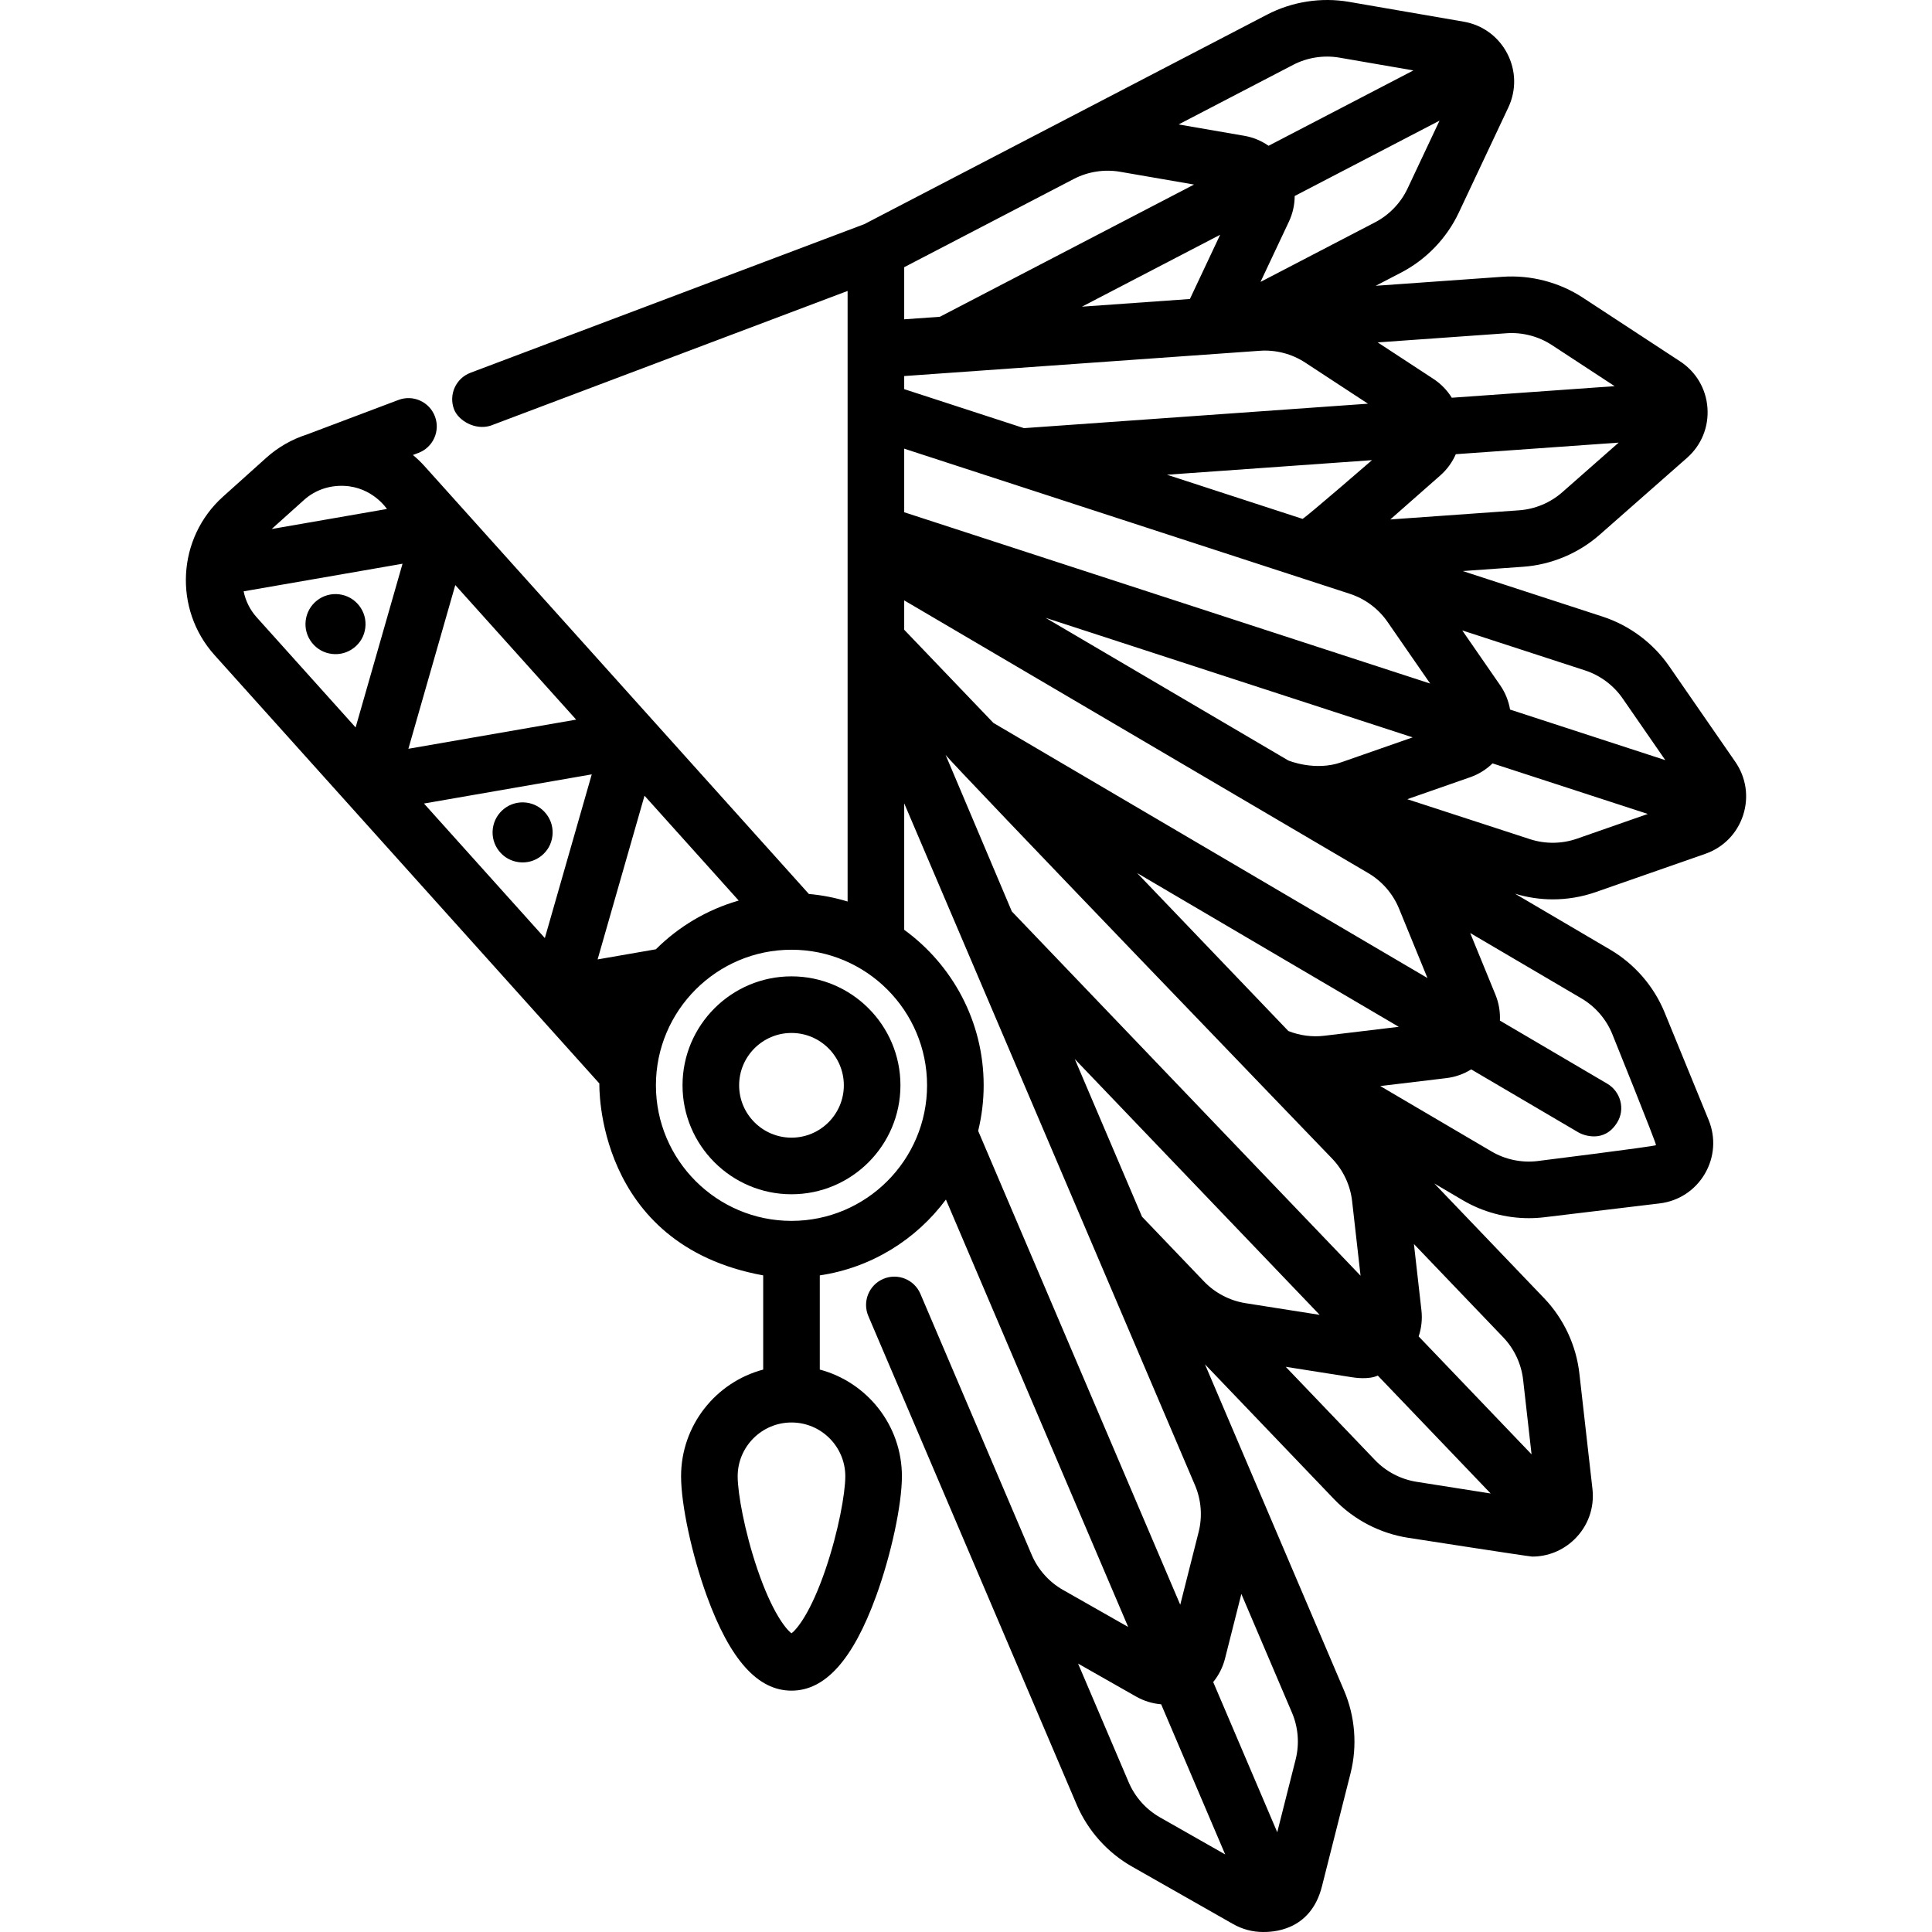 <?xml version="1.0" encoding="iso-8859-1"?>
<!-- Generator: Adobe Illustrator 19.0.0, SVG Export Plug-In . SVG Version: 6.00 Build 0)  -->
<svg version="1.1" id="Layer_1" xmlns="http://www.w3.org/2000/svg" xmlns:xlink="http://www.w3.org/1999/xlink" x="0px" y="0px"
	 viewBox="0 0 512.003 512.003" style="enable-background:new 0 0 512.003 512.003;" xml:space="preserve">
<g>
	<g>
		<path d="M209.754,258.746c-15.921,0-28.875,12.953-28.875,28.874c0,15.921,12.953,28.874,28.875,28.874
			s28.874-12.953,28.874-28.874C238.628,271.699,225.676,258.746,209.754,258.746z M209.754,301.494
			c-7.65,0-13.875-6.224-13.875-13.874c0-7.65,6.224-13.874,13.875-13.874s13.874,6.224,13.874,13.874
			C223.628,295.27,217.405,301.494,209.754,301.494z"/>
	</g>
</g>
<g>
	<g>
		<path d="M459.873,201.89l-17.526-25.339c-4.259-6.157-10.525-10.826-17.647-13.146l-37.053-12.068l15.997-1.137
			c7.47-0.531,14.68-3.549,20.3-8.497l23.126-20.355c3.809-3.353,5.787-8.178,5.427-13.238c-0.359-5.062-3-9.559-7.244-12.338
			L419.48,78.891c-6.266-4.103-13.825-6.067-21.299-5.539l-33.602,2.388l6.76-3.516c6.644-3.457,12.06-9.092,15.251-15.865
			l13.131-27.871c2.162-4.59,2.059-9.804-0.283-14.305c-2.342-4.501-6.552-7.577-11.551-8.441l-30.36-5.246
			c-7.376-1.275-15.103-0.073-21.744,3.383L229.052,59.401L124.687,98.785c-3.875,1.462-5.832,5.789-4.369,9.664
			c1.133,3.004,5.561,5.638,9.665,4.369l94.642-35.715v161.809c-3.294-1.008-6.73-1.684-10.269-2.002L112.552,123.582
			c-0.976-1.086-2.02-2.089-3.123-3.007l1.467-0.554c3.875-1.462,5.832-5.789,4.369-9.665c-1.463-3.874-5.791-5.833-9.665-4.368
			l-24.267,9.158c-3.949,1.259-7.62,3.341-10.786,6.186L59.11,131.607c-12.201,10.96-13.21,29.803-2.25,42.004l101.979,113.523
			c-0.002,0.163-1.243,42.704,43.416,50.858v24.964c-12.513,3.321-21.763,14.741-21.763,28.283c0,7.512,2.871,20.853,6.826,31.723
			c6.141,16.876,13.48,25.079,22.437,25.079c8.957,0,16.295-8.203,22.436-25.079c3.956-10.87,6.826-24.211,6.826-31.723
			c0-13.543-9.25-24.962-21.762-28.283v-24.964c13.65-2.024,25.549-9.48,33.423-20.096l48.303,113.269l-17.293-9.829
			c-3.672-2.088-6.607-5.376-8.264-9.259l-29.507-69.194c-1.625-3.81-6.031-5.581-9.841-3.956c-3.81,1.624-5.582,6.03-3.957,9.841
			l55.212,129.47c2.938,6.889,8.142,12.721,14.651,16.421l26.784,15.226c2.477,1.408,5.205,2.118,7.947,2.118
			c2.141,0,12.624,0,15.638-12.177l7.555-29.868c1.836-7.262,1.229-15.054-1.709-21.94l-36.87-86.461l34.234,35.76
			c5.179,5.409,12.104,9.03,19.503,10.197c0,0,32.142,4.999,32.989,4.999c4.115,0,8.057-1.568,11.096-4.478
			c3.665-3.509,5.439-8.412,4.868-13.453l-3.467-30.613c-0.843-7.442-4.159-14.52-9.337-19.929l-29.107-30.405l7.582,4.456
			c5.287,3.107,11.374,4.742,17.489,4.742c1.353,0,2.707-0.08,4.054-0.242l30.588-3.673c5.037-0.604,9.401-3.459,11.973-7.833
			c2.57-4.375,2.942-9.576,1.02-14.271l-11.675-28.512c-2.837-6.93-7.955-12.836-14.412-16.631l-25.221-14.823
			c3.245,0.984,6.616,1.494,9.993,1.494c3.851,0,7.701-0.639,11.352-1.913l29.086-10.157c4.79-1.673,8.438-5.399,10.01-10.223
			C463.512,211.223,462.76,206.063,459.873,201.89z M414.031,130.443c-3.171,2.792-7.238,4.494-11.452,4.794l-34.139,2.426
			l13.258-11.67c1.802-1.587,3.179-3.51,4.108-5.626l43.157-3.068L414.031,130.443z M399.243,88.314
			c4.209-0.298,8.481,0.81,12.017,3.125l16.639,10.898l-43.156,3.068c-1.219-1.963-2.853-3.672-4.862-4.988l-14.775-9.677
			L399.243,88.314z M373.016,49.965c-1.8,3.821-4.855,7.001-8.604,8.951L334.05,74.711l7.527-15.977
			c1.024-2.173,1.522-4.485,1.534-6.795l38.383-19.968L373.016,49.965z M342.702,17.184c3.747-1.95,8.103-2.628,12.268-1.908
			l19.602,3.387l-38.383,19.969c-1.898-1.317-4.077-2.236-6.443-2.645l-17.405-3.008L342.702,17.184z M239.625,70.809l44.939-23.379
			c3.746-1.95,8.104-2.627,12.268-1.908l19.602,3.387l-67.352,35.04l-9.457,0.672V70.809z M323.356,62.216l-8.02,17.023
			l-28.611,2.034L323.356,62.216z M239.625,99.659l94.249-6.699c4.213-0.302,8.48,0.81,12.014,3.125l16.64,10.899l-91.165,6.48
			l-31.738-10.337V99.659z M363.593,121.947c0,0-17.167,14.884-18.4,15.563l-35.928-11.702L363.593,121.947z M239.625,118.902
			l118.116,38.47v0.001c4.018,1.308,7.554,3.942,9.957,7.417l11.316,16.361l-139.389-45.398V118.902z M374.368,195.412l-18.78,6.558
			c-7.085,2.548-14.187-0.445-14.187-0.445l-64.308-37.795L374.368,195.412z M239.625,159.107l122.997,72.287
			c3.643,2.141,6.53,5.474,8.132,9.383l7.538,18.41l-115.023-67.601l-23.644-24.698V159.107z M350.939,274.489
			c-3.215,0.388-6.504-0.061-9.508-1.255l-40.082-41.869l69.342,40.753L350.939,274.489z M360.564,338.08l-92.415-96.536
			l-17.566-41.517c0.621,1.313,102.48,107.05,102.48,107.05c2.919,3.051,4.788,7.041,5.263,11.237L360.564,338.08z M80.572,132.49
			c2.911-2.616,6.68-3.898,10.64-3.728c7.542,0.324,11.332,6.124,11.332,6.124l-30.549,5.307L80.572,132.49z M94.243,192.78
			l-26.224-29.193c-1.81-2.015-2.946-4.397-3.453-6.876l42.109-7.316L94.243,192.78z M120.657,155.051l32.033,35.659l-44.464,7.725
			L120.657,155.051z M144.389,248.602l-32.033-35.659l44.464-7.726L144.389,248.602z M158.372,254.257l12.431-43.384l24.963,27.789
			c-8.401,2.404-15.926,6.903-21.952,12.912L158.372,254.257z M224.016,391.238c0,4.475-1.824,14.602-5.205,24.554
			c-3.888,11.446-7.562,15.938-9.057,17.054c-1.496-1.116-5.169-5.607-9.058-17.054c-3.381-9.952-5.205-20.079-5.205-24.554
			c0-7.864,6.398-14.262,14.263-14.262C217.619,376.976,224.016,383.374,224.016,391.238z M209.754,323.548
			c-19.811,0-35.928-16.117-35.928-35.928c0-19.811,16.117-35.928,35.928-35.928c19.811,0,35.928,16.117,35.928,35.928
			C245.682,307.431,229.565,323.548,209.754,323.548z M259.224,299.695c0.946-3.873,1.459-7.915,1.459-12.075
			c0-16.929-8.31-31.946-21.058-41.211v-33.516l77.068,180.725c1.656,3.885,1.998,8.281,0.962,12.377l-4.877,19.284L259.224,299.695
			z M324.643,439.541l4.331-17.123l13.425,31.481c1.657,3.886,1.999,8.281,0.963,12.378l-4.877,19.285l-16.972-39.799
			C322.971,443.972,324.054,441.869,324.643,439.541z M324.688,491.446l-17.294-9.831c-3.673-2.087-6.608-5.378-8.267-9.265
			l-13.425-31.481l15.355,8.728c2.09,1.188,4.358,1.874,6.663,2.062L324.688,491.446z M319.077,339.601l-16.432-17.164
			l-17.815-41.776l64.898,67.792l-19.649-3.098C325.906,344.696,321.999,342.652,319.077,339.601z M375.398,392.694
			c-4.174-0.658-8.082-2.702-11.003-5.754l-23.667-24.722l17.446,2.751c0.856,0.135,4.496,0.701,6.962-0.421l29.91,31.244
			L375.398,392.694z M398.376,354.41c2.922,3.052,4.793,7.045,5.269,11.243l2.238,19.766l-29.92-31.254
			c0.732-2.191,1.004-4.54,0.734-6.926l-1.988-17.551L398.376,354.41z M419.122,264.6c3.643,2.141,6.53,5.474,8.132,9.383
			c0,0,11.79,29.183,11.604,29.498c-0.186,0.316-31.417,4.215-31.417,4.215c-4.19,0.502-8.511-0.397-12.154-2.539l-29.506-17.341
			l17.539-2.105c2.384-0.286,4.607-1.092,6.57-2.309l28.433,16.71c1.193,0.702,6.807,2.976,10.266-2.666
			c2.165-3.531,0.905-8.167-2.666-10.266l-28.432-16.71c0.108-2.308-0.27-4.643-1.18-6.865l-6.694-16.347L419.122,264.6z
			 M417.901,222.265c-3.987,1.394-8.397,1.438-12.416,0.132l-32.541-10.599l16.675-5.823c2.267-0.792,4.266-2.057,5.923-3.667
			l41.14,13.399L417.901,222.265z M400.187,188.046c-0.39-2.277-1.261-4.476-2.627-6.451l-10.048-14.527l32.542,10.599
			c4.018,1.31,7.554,3.943,9.957,7.418l11.316,16.361L400.187,188.046z"/>
	</g>
</g>
<g>
	<g>
		<path d="M96.582,163.268c-0.56-2.015-1.926-3.762-3.746-4.799c-1.83-1.035-4.031-1.304-6.056-0.742
			c-2.015,0.56-3.762,1.926-4.796,3.756c-1.034,1.829-1.304,4.031-0.744,6.046c0.562,2.025,1.928,3.772,3.758,4.806
			c1.827,1.024,4.029,1.295,6.044,0.735c2.025-0.562,3.771-1.929,4.808-3.749C96.874,167.494,97.144,165.293,96.582,163.268z"/>
	</g>
</g>
<g>
	<g>
		<path d="M146.166,218.466c-0.56-2.015-1.926-3.762-3.746-4.799c-1.83-1.035-4.031-1.304-6.056-0.742
			c-2.015,0.56-3.762,1.926-4.796,3.756c-1.034,1.829-1.304,4.031-0.744,6.046c0.562,2.025,1.928,3.772,3.758,4.806
			c1.827,1.024,4.029,1.295,6.044,0.735c2.026-0.563,3.772-1.929,4.808-3.749C146.458,222.692,146.728,220.491,146.166,218.466z"/>
	</g>
</g>
<g>
</g>
<g>
</g>
<g>
</g>
<g>
</g>
<g>
</g>
<g>
</g>
<g>
</g>
<g>
</g>
<g>
</g>
<g>
</g>
<g>
</g>
<g>
</g>
<g>
</g>
<g>
</g>
<g>
</g>
</svg>
